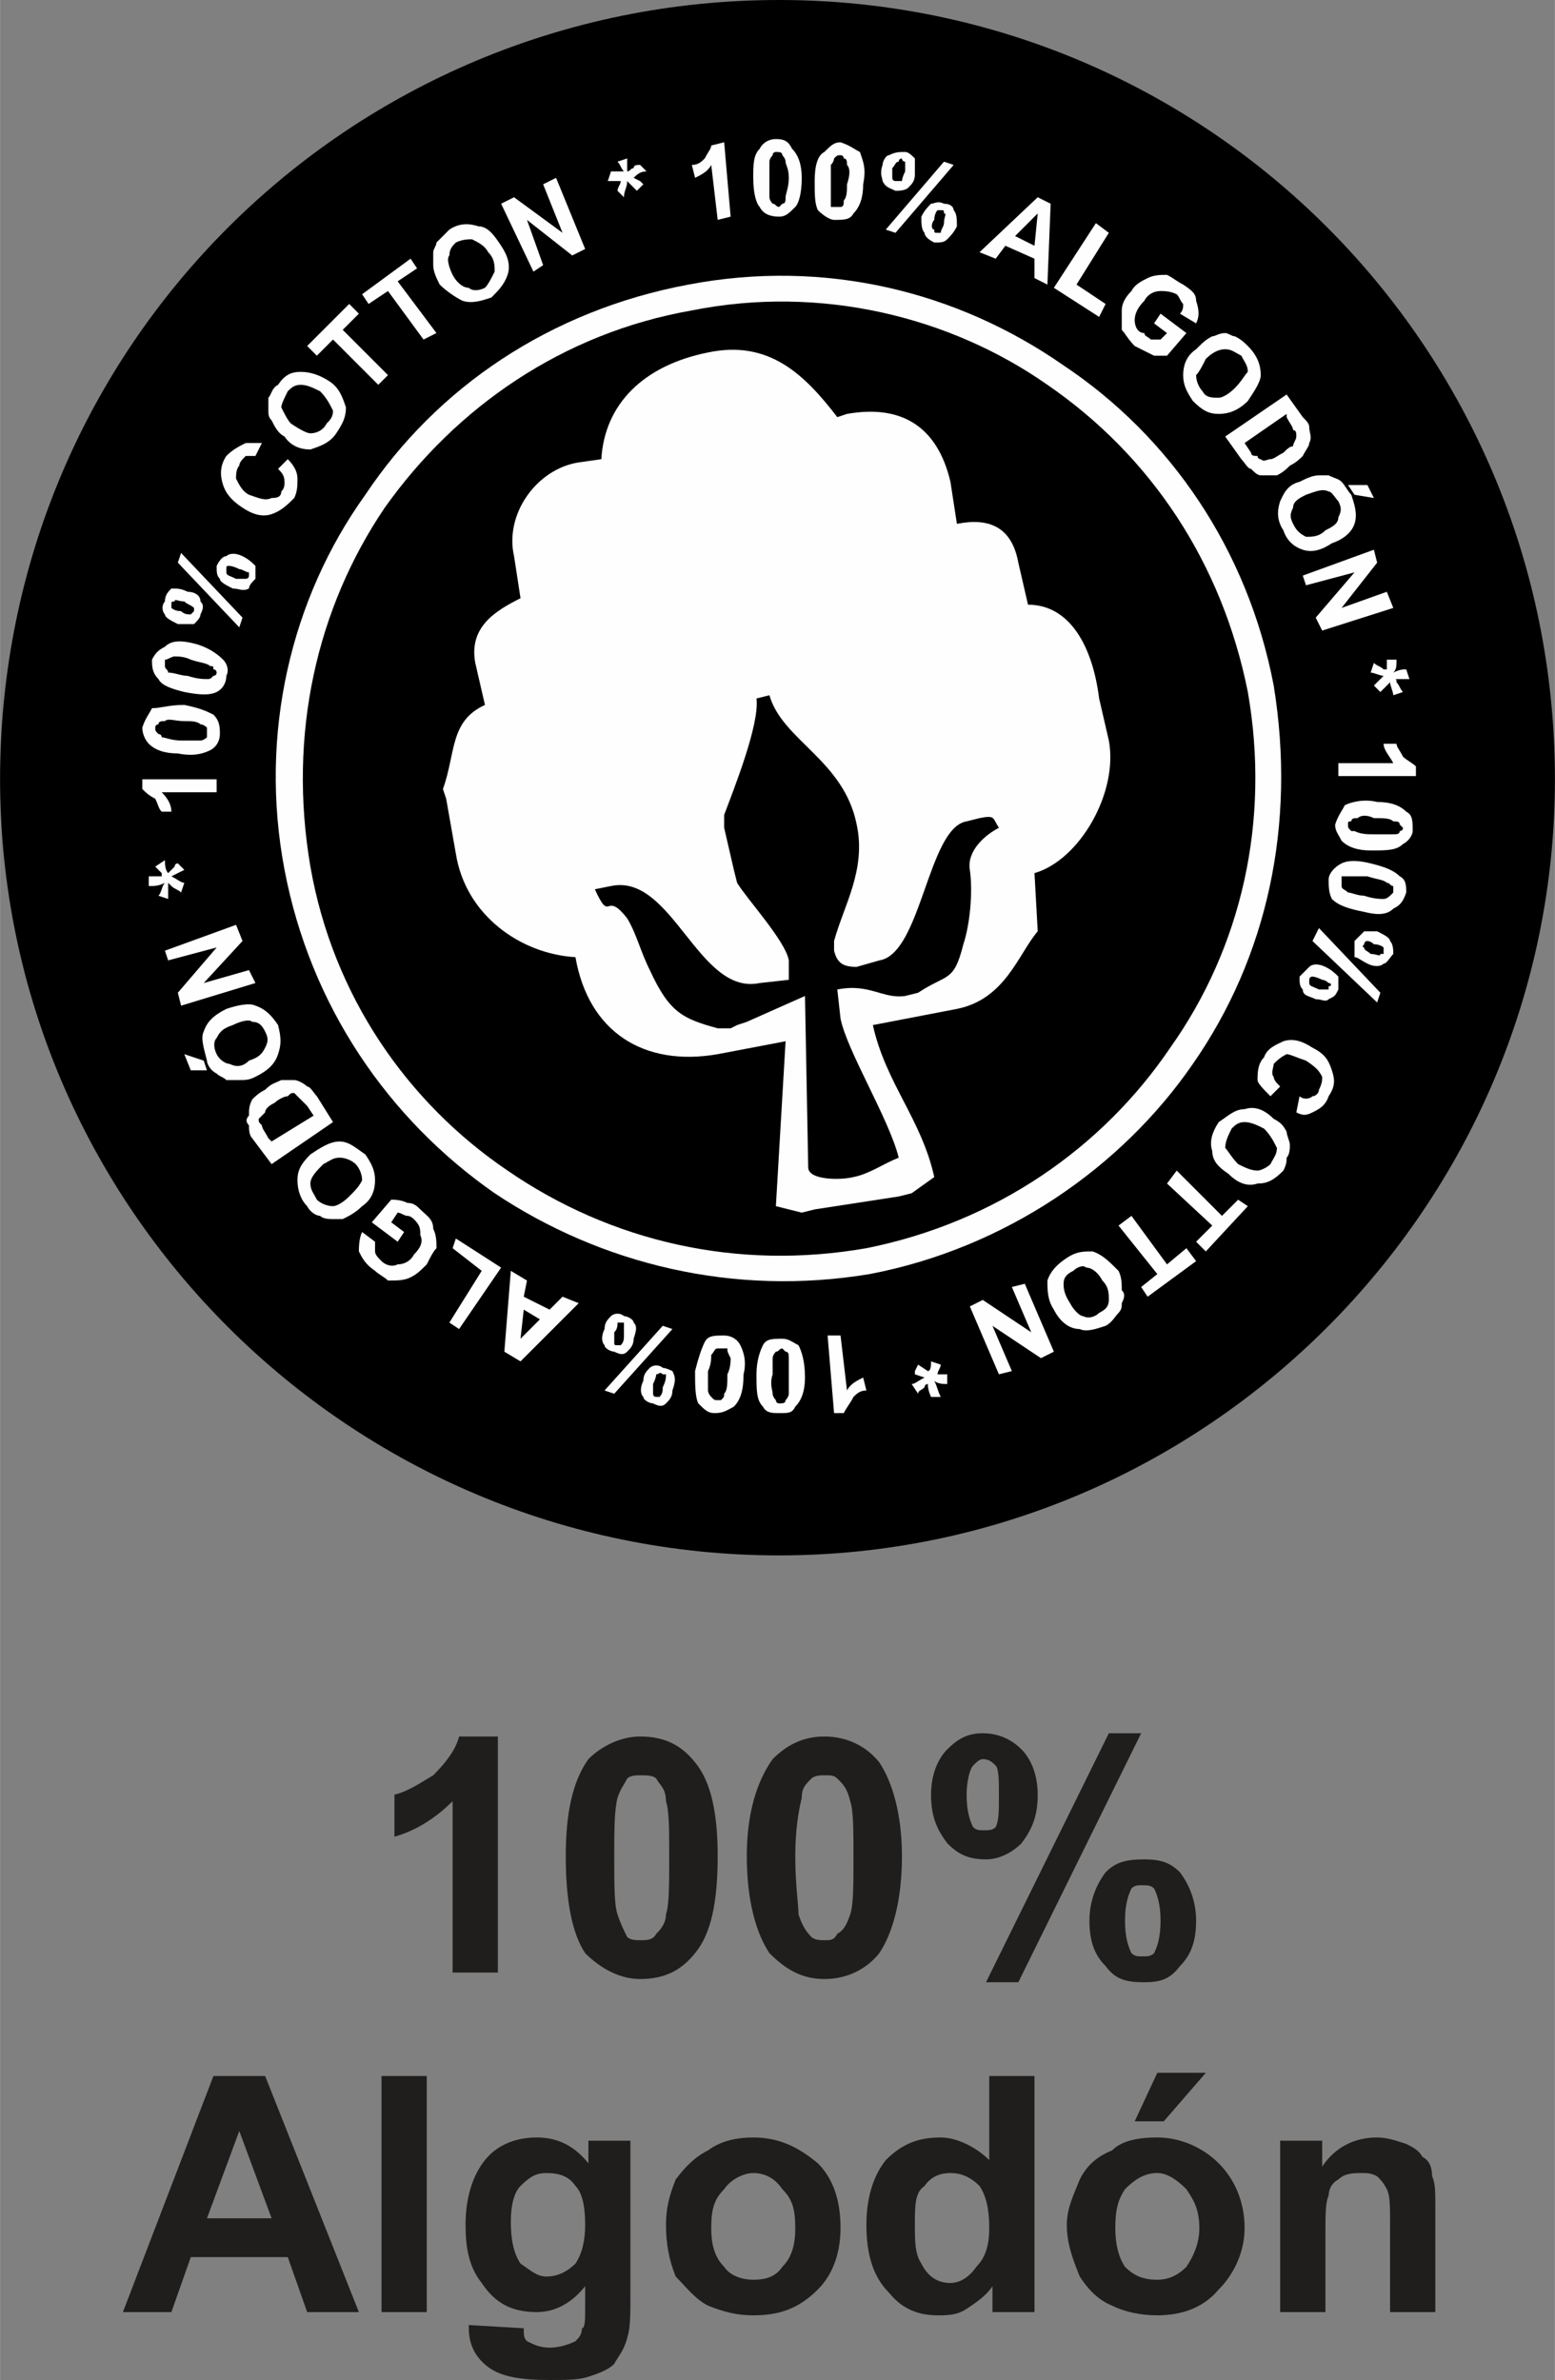 <?xml version="1.0" encoding="UTF-8"?>
<!DOCTYPE svg PUBLIC "-//W3C//DTD SVG 1.1//EN" "http://www.w3.org/Graphics/SVG/1.1/DTD/svg11.dtd">
<!-- Creator: CorelDRAW X7 -->
<svg xmlns="http://www.w3.org/2000/svg" xml:space="preserve" width="10mm" height="15.3mm" version="1.1" style="shape-rendering:geometricPrecision; text-rendering:geometricPrecision; image-rendering:optimizeQuality; fill-rule:evenodd; clip-rule:evenodd"
viewBox="0 0 481 736"
 xmlns:xlink="http://www.w3.org/1999/xlink">
 <rect x="0" y="0" width="481" height="736" fill="#808080" stroke="none"/>
 <defs>
  <style type="text/css">
   <![CDATA[
    .fil0 {fill:black}
    .fil2 {fill:#FEFEFE}
    .fil1 {fill:#201E1C;fill-rule:nonzero}
   ]]>
  </style>
 </defs>
 <g id="Capa_x0020_1">
  <g id="_1037771136">
   <path class="fil0" d="M241 481c-133,0 -241,-108 -241,-240 0,-134 108,-241 241,-241 132,0 240,107 240,241 0,132 -108,240 -240,240z"/>
   <path class="fil1" d="M154 610l-14 0 0 -53c-5,5 -11,9 -18,11l0 -13c4,-1 7,-3 12,-6 4,-4 7,-8 8,-12l12 0 0 73zm44 -73c8,0 13,3 17,8 5,6 7,16 7,29 0,14 -2,24 -7,30 -4,5 -9,8 -17,8 -6,0 -12,-3 -17,-8 -4,-6 -6,-16 -6,-30 0,-13 2,-23 7,-30 4,-4 10,-7 16,-7zm0 12c-1,0 -3,0 -4,1 -1,2 -2,3 -3,6 -1,4 -1,10 -1,18 0,9 0,15 1,18 1,3 2,5 3,7 1,1 3,1 4,1 2,0 4,0 5,-2 1,-1 3,-3 3,-6 1,-3 1,-9 1,-18 0,-8 0,-14 -1,-17 0,-4 -2,-5 -3,-7 -1,-1 -3,-1 -5,-1zm57 -12c7,0 13,3 17,8 4,6 7,16 7,29 0,14 -3,24 -7,30 -4,5 -10,8 -17,8 -7,0 -12,-3 -17,-8 -4,-6 -7,-16 -7,-30 0,-13 3,-23 8,-30 4,-4 9,-7 16,-7zm0 12c-1,0 -3,0 -4,1 -2,2 -3,3 -3,6 -1,4 -2,10 -2,18 0,9 1,15 1,18 1,3 2,5 4,7 1,1 3,1 4,1 2,0 3,0 4,-2 2,-1 3,-3 4,-6 1,-3 1,-9 1,-18 0,-8 0,-14 -1,-17 -1,-4 -2,-5 -4,-7 -1,-1 -2,-1 -4,-1zm33 6c0,-6 2,-11 5,-14 3,-3 6,-5 11,-5 5,0 9,2 12,5 3,3 5,8 5,14 0,7 -2,11 -5,15 -3,3 -7,5 -11,5 -6,0 -9,-2 -12,-5 -3,-4 -5,-8 -5,-15zm11 0c0,5 1,8 2,10 1,1 2,1 3,1 2,0 3,0 4,-1 1,-2 1,-5 1,-10 0,-4 0,-8 -1,-9 -1,-1 -2,-2 -4,-2 -1,0 -2,1 -3,2 -1,1 -2,5 -2,9zm16 58l-10 0 38 -77 10 0 -38 77zm22 -19c0,-6 2,-11 5,-15 3,-3 6,-4 12,-4 5,0 8,1 11,4 3,4 5,9 5,15 0,7 -2,11 -5,14 -3,4 -6,5 -11,5 -6,0 -9,-1 -12,-5 -3,-3 -5,-7 -5,-14zm11 0c0,5 1,8 2,10 1,1 2,1 3,1 2,0 3,0 4,-1 1,-2 2,-5 2,-10 0,-5 -1,-8 -2,-10 -1,-1 -2,-1 -4,-1 -1,0 -2,0 -3,1 -1,2 -2,5 -2,10zm-237 121l-16 0 -6 -17 -30 0 -6 17 -15 0 28 -73 16 0 29 73zm-27 -29l-10 -27 -10 27 20 0zm34 29l0 -73 14 0 0 73 -14 0zm27 4l17 1c0,2 0,3 1,4 2,1 4,2 7,2 3,0 6,-1 8,-2 1,-1 2,-2 2,-4 1,0 1,-3 1,-6l0 -7c-4,5 -9,8 -15,8 -8,0 -13,-3 -17,-9 -4,-5 -5,-11 -5,-18 0,-8 2,-15 6,-20 4,-5 10,-7 16,-7 7,0 12,3 16,8l0 -7 13 0 0 47c0,7 0,11 -1,14 -1,4 -3,6 -4,8 -2,2 -5,3 -8,4 -3,1 -7,1 -12,1 -9,0 -15,-1 -19,-4 -4,-3 -6,-7 -6,-12 0,0 0,-1 0,-1zm13 -32c0,6 1,10 3,13 3,2 5,4 8,4 4,0 7,-2 9,-4 2,-3 3,-7 3,-12 0,-6 -1,-10 -3,-12 -2,-3 -5,-4 -9,-4 -3,0 -5,1 -8,4 -2,2 -3,6 -3,11zm48 1c0,-5 1,-9 3,-14 3,-4 6,-7 10,-9 4,-3 9,-4 14,-4 8,0 14,3 20,8 5,5 7,12 7,20 0,7 -2,14 -7,19 -6,6 -12,8 -20,8 -5,0 -9,-1 -14,-3 -4,-2 -7,-6 -10,-9 -2,-5 -3,-10 -3,-16zm14 1c0,5 1,9 4,12 2,3 6,4 9,4 4,0 7,-1 9,-4 3,-3 4,-7 4,-12 0,-6 -1,-9 -4,-12 -2,-3 -5,-5 -9,-5 -3,0 -7,2 -9,5 -3,3 -4,6 -4,12zm100 26l-13 0 0 -8c-2,3 -5,5 -8,7 -3,2 -6,2 -9,2 -6,0 -11,-2 -15,-7 -5,-5 -7,-12 -7,-21 0,-8 2,-15 6,-20 5,-5 10,-7 17,-7 5,0 11,3 15,7l0 -26 14 0 0 73zm-37 -27c0,5 0,9 2,12 2,4 5,6 9,6 3,0 6,-2 8,-5 3,-3 4,-7 4,-12 0,-6 -1,-10 -3,-13 -3,-3 -6,-4 -9,-4 -3,0 -6,1 -8,4 -3,2 -3,6 -3,12zm47 0c0,-5 2,-9 4,-14 2,-4 5,-7 10,-9 3,-3 8,-4 14,-4 7,0 14,3 19,8 5,5 8,12 8,20 0,7 -3,14 -8,19 -5,6 -12,8 -19,8 -5,0 -10,-1 -14,-3 -5,-2 -8,-6 -10,-9 -2,-5 -4,-10 -4,-16zm15 1c0,5 1,9 3,12 3,3 6,4 10,4 3,0 6,-1 9,-4 2,-3 4,-7 4,-12 0,-6 -2,-9 -4,-12 -3,-3 -6,-5 -9,-5 -4,0 -7,2 -10,5 -2,3 -3,6 -3,12zm6 -33l7 -15 15 0 -13 15 -9 0zm93 59l-14 0 0 -27c0,-6 0,-9 -1,-11 -1,-2 -2,-3 -3,-4 -2,-1 -3,-1 -5,-1 -2,0 -5,0 -7,2 -2,1 -3,3 -3,5 -1,2 -1,6 -1,12l0 24 -14 0 0 -53 13 0 0 8c4,-6 10,-9 17,-9 3,0 6,1 9,2 2,1 4,2 5,4 2,1 3,3 3,6 1,2 1,5 1,9l0 33z"/>
   <g>
    <path class="fil2" d="M213 88l0 0 0 0c42,-8 83,2 116,25 33,22 57,57 65,99l0 0 0 0 0 0 0 0c7,43 -2,84 -25,117 -22,32 -58,57 -100,65l0 0 0 0 0 0 0 0c-42,7 -83,-3 -116,-25 -33,-23 -57,-58 -65,-100l0 0 0 0 0 0 0 0c-8,-42 2,-84 25,-116 22,-33 57,-57 100,-65l0 0 0 0zm1 8l0 0 0 0 0 0 0 0c-40,7 -73,30 -95,61 -21,31 -30,70 -23,111l0 0 0 0 0 0 0 0c7,40 30,73 61,94 32,22 71,31 111,24l0 0 0 0 0 0 0 0c40,-8 73,-31 94,-62 22,-31 31,-70 24,-110l0 0 0 0 0 0 0 0c-8,-40 -30,-73 -62,-95 -30,-21 -70,-31 -110,-23z"/>
    <path class="fil2" d="M288 421l3 1c0,1 -1,2 -1,3 -1,0 -1,0 -1,0 0,0 1,0 3,0 1,0 1,0 1,0l0 3c-1,0 -3,0 -4,-1 1,2 1,3 2,5l-3 0c0,0 -1,-2 -1,-4 0,0 -1,0 -1,1 -1,1 -2,1 -2,2l-2 -3c1,0 2,-1 4,-2l-3 -1c0,-1 0,-1 0,-1l1 -2 3 2c1,0 1,-2 1,-3zm29 -24l9 21 -4 2 -15 -10 6 14 -4 1 -9 -21 4 -2 15 10 -6 -14 4 -1zm24 -1c-1,-2 -3,-4 -5,-4 -1,-1 -3,0 -4,1 -2,1 -3,2 -3,4 0,1 0,3 2,6 1,2 3,4 4,4 2,1 4,0 5,-1 2,-1 3,-2 3,-4 0,-2 0,-4 -2,-6zm5 -3c1,2 1,4 1,6 1,1 1,2 0,4 0,1 0,2 -1,3 -1,1 -2,3 -4,4 -3,1 -6,2 -8,1 -3,0 -6,-2 -8,-6 -2,-3 -2,-6 -2,-9 1,-3 3,-5 6,-7 3,-2 5,-2 8,-2 3,1 5,3 8,6zm4 -17l11 15 6 -5 3 4 -15 11 -2 -3 5 -4 -12 -15 4 -3zm14 -14l14 14 5 -5 3 2 -13 14 -3 -3 5 -5 -14 -13 3 -4zm27 -13c-2,-1 -4,-2 -6,-2 -2,0 -3,1 -4,2 -1,2 -2,4 -2,6 1,1 2,3 4,5 2,1 4,2 6,2 1,0 3,-1 4,-2 1,-2 2,-3 2,-5 -1,-2 -2,-4 -4,-6zm3 -3c2,1 3,2 4,4 0,1 1,3 1,4 0,1 0,3 -1,4 0,1 0,2 -1,4 -3,3 -5,4 -8,4 -3,1 -6,0 -9,-3 -3,-2 -5,-4 -5,-7 -1,-3 0,-6 2,-9 3,-2 5,-4 8,-4 3,-1 6,0 9,3zm2 -10l-3 3c-2,-2 -4,-4 -4,-5 0,-2 0,-5 2,-7 1,-3 4,-4 6,-5 3,-1 6,0 9,2 4,2 5,4 6,7 1,3 1,5 -1,8 -1,3 -3,4 -5,5 -2,1 -3,1 -5,0l1 -5c1,1 3,1 4,0 1,0 2,-1 2,-2 1,-2 1,-3 1,-4 -1,-2 -2,-3 -5,-5 -3,-1 -5,-2 -6,-2 -2,1 -3,2 -4,3 0,1 -1,3 0,4 0,1 1,2 2,3zm13 -33c-2,-1 -3,-1 -3,-1 -1,0 -1,1 -1,1 0,0 0,1 0,1 0,1 1,1 3,2 1,0 2,0 3,0 0,0 0,0 0,-1 1,0 1,-1 0,-1 0,0 -1,-1 -2,-1zm1 -4c2,1 3,2 4,3 0,1 0,3 0,4 -1,2 -1,2 -3,3 -1,1 -2,0 -4,0 -2,-1 -4,-1 -4,-3 -1,-1 -1,-2 -1,-4 1,-1 2,-2 3,-3 1,-1 3,-1 5,0zm-4 -8l2 -4 19 20 -1 3 -20 -19zm19 1c-1,-1 -2,-1 -2,-1 -1,0 -1,1 -1,1 -1,1 0,1 0,1 0,1 1,1 2,2 2,0 3,1 3,0 1,0 1,0 1,0 0,-1 0,-1 0,-2 0,0 -1,-1 -3,-1zm1 -4c2,1 4,2 4,3 1,1 1,3 1,4 -1,1 -2,3 -3,3 -1,1 -3,1 -5,0 -2,-1 -3,-2 -4,-2 0,-2 0,-3 0,-5 1,-1 2,-2 3,-3 1,0 2,0 4,0zm5 -12c0,-1 0,-1 0,-2 -1,0 -1,-1 -2,-1 -1,-1 -3,-1 -6,-2 -2,0 -4,0 -5,0 -1,0 -2,0 -3,0 0,1 0,1 0,2 0,0 0,1 0,1 0,1 1,1 2,2 1,0 3,1 5,1 3,1 5,1 6,1 1,0 2,-1 2,-1 0,0 1,-1 1,-1zm4 0c-1,3 -2,4 -4,5 -2,2 -5,2 -9,1 -5,-1 -8,-2 -10,-4 -1,-2 -1,-4 -1,-6 0,-2 2,-4 4,-5 2,-1 5,-1 9,0 4,1 7,2 9,4 2,1 2,3 2,5zm-1 -20c0,0 -1,-1 -1,-1 0,-1 -1,-1 -2,-1 -1,-1 -3,-1 -6,-1 -2,-1 -4,-1 -5,0 -1,0 -2,0 -2,1 -1,0 -1,0 -1,1 0,1 0,1 1,2 0,0 0,0 1,0 2,1 4,1 6,1 3,0 5,0 6,0 1,0 2,0 2,-1 0,0 1,0 1,-1zm3 1c0,1 -1,3 -3,4 -2,2 -5,2 -10,2 -4,0 -7,-1 -9,-3 -1,-2 -2,-3 -2,-5 1,-3 2,-4 3,-6 2,-1 6,-2 10,-1 4,0 7,1 9,3 2,1 2,3 2,6zm-23 -17l0 -4 17 0c-1,-2 -3,-4 -3,-6l4 0c0,1 1,2 2,4 1,1 3,2 4,3l0 3 -24 0zm10 -32l1 -3c1,1 2,1 3,2 1,0 1,0 1,0 0,0 0,-1 0,-1 0,-1 0,-2 0,-2l3 0c0,2 0,3 -1,4 2,-1 3,-1 4,-1l1 3c-1,0 -2,0 -5,0 1,0 1,0 1,1 1,1 1,2 2,3l-3 1c0,-1 -1,-3 -1,-4l-2 2c-1,1 -1,1 -1,1l-2 -2 3 -3c-1,0 -3,-1 -4,-1zm-21 -30l22 -8 1 4 -11 14 14 -5 2 5 -22 7 -2 -4 12 -14 -15 4 -1 -3zm14 -28l6 0 2 4 -6 -1 -2 -3zm-13 3c-2,1 -4,2 -4,4 -1,2 -1,3 0,5 1,2 2,3 4,4 2,0 4,0 6,-2 2,-1 4,-2 4,-4 1,-2 1,-3 0,-5 -1,-1 -2,-3 -3,-3 -2,-1 -4,0 -7,1zm-2 -4c2,-1 4,-2 6,-2 1,0 3,0 3,0 2,1 3,1 4,2 1,1 2,3 3,4 1,3 2,6 1,9 -1,3 -4,5 -7,6 -3,2 -6,3 -9,2 -3,-1 -5,-3 -6,-6 -2,-3 -2,-6 -1,-9 1,-2 2,-5 6,-6zm-4 -21l-13 9 2 3c0,1 1,1 2,1 0,1 1,1 1,1 1,1 2,0 3,0 1,0 2,-1 4,-2 1,-1 2,-2 3,-2 0,-1 1,-2 1,-3 0,-1 0,-2 -1,-2 0,-1 -1,-2 -2,-4l0 -1zm0 -6l5 7c1,1 2,2 2,3 0,2 1,3 0,5 0,1 -1,2 -2,4 -1,1 -2,2 -4,3 -1,1 -2,2 -4,3 -2,0 -3,0 -5,0 -1,0 -2,-1 -3,-2 -1,0 -2,-2 -3,-3l-5 -7 19 -13zm-25 -11c-1,2 -2,4 -3,5 0,2 1,4 2,5 1,2 3,2 5,2 1,0 3,-1 5,-3 2,-2 3,-4 4,-5 0,-2 -1,-3 -2,-5 -2,-1 -3,-2 -5,-2 -2,0 -4,1 -6,3zm-3 -3c2,-2 3,-3 5,-4 1,0 2,-1 4,-1 1,0 2,1 3,1 2,1 3,2 4,3 3,3 4,6 4,9 0,2 -2,5 -4,8 -3,3 -6,4 -9,4 -3,0 -5,-1 -8,-4 -2,-3 -3,-5 -3,-8 0,-3 1,-6 4,-8zm-13 -8l2 -3 8 6 -6 7c-1,0 -2,0 -4,0 -2,-1 -4,-2 -6,-3 -2,-2 -3,-4 -4,-5 0,-2 0,-4 0,-6 0,-2 1,-4 3,-6 1,-2 3,-3 5,-4 2,-1 4,-1 6,-1 2,1 3,2 5,3 3,2 4,3 4,5 1,3 1,5 0,7l-5 -3c1,-1 1,-2 1,-3 -1,-1 -1,-2 -2,-3 -2,-1 -4,-1 -5,-1 -2,0 -4,1 -5,3 -2,2 -3,4 -3,6 0,2 1,4 3,4 0,1 1,1 2,2 1,0 2,0 3,0l2 -2 -4 -3zm-31 -11l13 -20 4 3 -10 16 9 6 -2 4 -14 -9zm-6 -13l1 -10 -7 7 6 3zm4 12l-4 -2 0 -6 -9 -4 -3 4 -5 -2 18 -17 4 2 -1 25zm-35 -20c-1,1 -1,3 0,3 0,1 0,1 1,1 0,0 0,0 1,0 0,-1 1,-2 1,-3 0,-2 1,-3 0,-3 0,-1 0,-1 -1,-1 0,0 -1,0 -1,0 0,0 -1,1 -1,3zm-4 -1c1,-2 2,-3 3,-4 1,0 2,-1 4,0 2,0 3,1 3,2 1,1 1,3 1,5 -1,2 -2,3 -3,4 -1,1 -2,1 -4,1 -2,-1 -3,-2 -3,-3 -1,-1 -1,-3 -1,-5zm-8 5l-3 -1 18 -21 3 1 -18 21zm-1 -20c0,2 0,3 0,3 0,1 1,1 1,1 1,0 1,0 2,0 0,0 0,-1 1,-3 0,-1 0,-2 0,-3 0,0 -1,0 -1,-1 0,0 -1,0 -1,1 -1,0 -1,1 -2,2zm-3 -1c0,-1 1,-3 2,-3 2,-1 3,-1 5,-1 1,0 2,1 3,2 0,2 0,3 0,5 0,2 -1,3 -2,4 -1,1 -3,1 -4,1 -2,-1 -3,-1 -4,-3 0,-1 -1,-2 0,-5zm-13 -3c-1,0 -1,0 -2,1 0,0 0,1 -1,2 0,0 0,2 0,5 0,3 0,5 0,6 0,1 0,2 0,2 1,0 1,0 2,0 0,0 1,0 1,0 1,0 1,-1 1,-2 1,-1 1,-3 1,-5 1,-3 1,-5 0,-6 0,-1 0,-2 -1,-2 0,0 0,-1 -1,-1zm0 -4c3,1 4,2 6,3 1,3 2,5 1,10 0,4 -1,7 -3,9 -1,2 -3,2 -6,2 -1,0 -3,-1 -5,-3 -1,-2 -1,-5 -1,-9 0,-5 1,-8 3,-9 2,-2 3,-3 5,-3zm-20 3c0,0 -1,0 -1,1 0,0 -1,1 -1,2 0,1 0,2 0,5 0,3 0,5 0,6 0,1 1,2 1,2 1,0 1,1 2,1 0,0 1,-1 1,-1 1,0 1,-1 1,-2 0,-1 1,-3 1,-6 0,-3 -1,-4 -1,-5 0,-1 -1,-2 -1,-2 0,-1 -1,-1 -2,-1zm0 -4c3,0 4,1 5,3 2,2 3,5 3,9 0,5 -1,8 -2,9 -2,2 -3,3 -5,3 -3,0 -5,-1 -6,-3 -1,-1 -2,-4 -2,-9 0,-4 0,-7 2,-9 1,-2 3,-3 5,-3zm-14 24l-4 1 -2 -17c-1,2 -3,3 -5,4l-1 -4c2,0 3,-1 4,-2 1,-2 2,-3 2,-4l4 -1 2 23zm-33 -6l-2 -2c0,-1 1,-2 1,-3 1,0 1,0 1,0 0,0 -1,0 -3,0 -1,0 -1,0 -2,0l1 -3c1,0 3,0 4,0 -1,-1 -1,-2 -2,-3l3 -1c0,1 0,2 0,4 1,0 1,-1 2,-1 0,-1 1,-1 2,-1l2 2c-2,0 -3,1 -4,2l2 1c1,1 1,1 1,1l-2 2 -3 -3c0,2 -1,3 -1,5zm-28 23l-10 -21 4 -2 15 11 -6 -15 4 -2 9 22 -4 2 -14 -11 5 14 -3 2zm-25 1c1,2 3,4 5,4 1,1 3,1 5,0 1,-1 2,-3 3,-5 0,-2 0,-4 -2,-6 -1,-2 -3,-3 -5,-4 -1,0 -3,0 -5,1 -1,1 -2,2 -2,4 -1,1 0,4 1,6zm-4 3c-1,-2 -2,-4 -2,-6 0,-2 0,-3 0,-4 0,-1 1,-2 1,-3 1,-1 3,-3 4,-4 3,-2 6,-2 9,-1 3,0 5,3 7,6 2,3 3,6 2,9 -1,3 -3,5 -5,7 -3,1 -6,2 -9,1 -2,-1 -5,-3 -7,-5zm-5 17l-11 -15 -6 4 -2 -3 15 -11 2 3 -6 4 12 16 -4 2zm-14 14l-14 -14 -5 5 -3 -3 13 -13 3 3 -5 5 14 14 -3 3zm-27 12c3,2 5,3 6,3 2,0 4,-1 5,-3 1,-1 2,-2 2,-4 -1,-2 -2,-4 -4,-6 -2,-1 -4,-2 -6,-2 -2,0 -3,1 -4,2 -1,2 -2,4 -2,5 1,2 2,4 3,5zm-2 4c-2,-1 -3,-3 -4,-5 -1,-1 -1,-2 -1,-3 0,-1 0,-2 0,-4 1,-1 1,-3 3,-4 2,-3 4,-4 7,-4 3,0 6,1 9,3 3,2 4,5 5,8 0,3 -1,5 -3,8 -2,3 -5,4 -8,5 -3,0 -6,-1 -8,-4zm-2 10l3 -3c2,2 3,4 3,6 0,2 0,4 -1,6 -2,2 -4,4 -7,5 -3,1 -6,0 -9,-2 -3,-2 -5,-4 -6,-7 -1,-3 -1,-6 1,-9 2,-2 4,-3 6,-4 1,0 3,0 5,0l-2 4c-1,0 -2,0 -3,0 -1,1 -2,2 -2,3 -1,1 -1,3 -1,4 1,2 2,4 4,5 3,1 5,2 7,1 1,0 3,0 3,-2 1,-1 1,-2 1,-3 0,-2 -1,-3 -2,-4zm-13 34c1,0 2,0 3,0 0,0 1,0 1,-1 0,0 0,0 0,-1 -1,0 -2,-1 -3,-1 -2,-1 -3,-1 -3,-1 -1,0 -1,0 -1,1 0,0 0,1 0,1 0,1 1,1 3,2zm-1 3c-2,-1 -4,-2 -4,-3 -1,-1 -1,-2 -1,-4 1,-2 2,-3 3,-3 1,-1 3,-1 5,0 2,1 3,2 4,3 0,1 0,3 0,4 -1,1 -2,2 -2,3 -2,1 -3,0 -5,0zm3 9l-1 3 -19 -20 1 -3 19 20zm-19 -2c1,1 2,1 3,1 0,0 1,-1 1,-1 0,0 0,-1 0,-1 -1,-1 -2,-1 -3,-2 -2,0 -3,-1 -3,0 -1,0 -1,0 -1,1 0,0 0,0 0,1 0,0 1,1 3,1zm-1 4c-2,-1 -4,-2 -4,-3 -1,-1 -1,-3 0,-4 0,-2 1,-3 2,-4 2,0 3,0 5,1 2,0 4,1 4,3 1,1 1,2 0,4 0,1 -1,2 -2,3 -2,0 -3,0 -5,0zm-4 12c0,1 0,1 0,1 0,1 1,1 1,2 2,0 4,1 6,1 3,1 5,1 6,1 1,0 1,0 2,-1 0,0 1,0 1,-1 0,0 0,-1 -1,-1 0,-1 0,-1 -1,-1 -1,-1 -3,-1 -6,-2 -2,-1 -4,-1 -5,-1 -1,0 -2,1 -3,1 0,0 0,1 0,1zm-4 -1c1,-2 2,-3 4,-4 2,-2 5,-2 9,-1 4,1 7,3 9,5 1,1 2,3 1,5 0,2 -1,4 -3,5 -2,1 -5,1 -10,0 -4,-1 -7,-2 -8,-4 -2,-2 -2,-4 -2,-6zm1 21c0,1 0,1 1,2 0,0 1,0 1,1 1,0 3,1 6,1 3,0 5,0 6,0 1,0 2,-1 2,-1 0,0 0,-1 0,-1 0,-1 0,-1 0,-2 0,0 -1,-1 -2,-1 -1,-1 -3,-1 -5,-1 -3,0 -5,-1 -6,0 -1,0 -2,0 -2,1 0,0 -1,0 -1,1zm-4 0c1,-3 2,-4 3,-6 3,0 5,-1 10,-1 5,1 7,2 9,3 2,2 2,4 2,6 0,2 -1,4 -3,5 -2,1 -5,2 -10,1 -4,0 -7,-1 -9,-3 -1,-1 -2,-3 -2,-5zm23 16l0 4 -17 0c2,2 3,4 3,6l-3 0c-1,-1 -1,-2 -2,-4 -2,-1 -3,-2 -4,-3l0 -3 23 0zm-10 32l-1 3c-1,-1 -2,-1 -3,-2 0,0 -1,-1 -1,-1 0,1 0,1 0,3 0,1 0,1 0,2l-3 -1c1,-1 1,-3 2,-4 -2,1 -3,1 -5,1l0 -3c1,0 2,0 4,0 0,0 0,-1 0,-1 -1,-1 -2,-2 -2,-2l3 -2c0,1 0,3 1,4l2 -2c0,0 0,-1 1,-1l2 2 -4 2c2,1 3,2 4,2zm22 31l-23 7 -1 -4 12 -14 -15 4 -1 -3 22 -8 2 5 -12 13 14 -4 2 4zm-15 27l-5 0 -2 -5 6 2 1 3zm13 -3c3,-1 4,-2 5,-4 1,-2 1,-3 0,-5 -1,-2 -2,-3 -4,-3 -1,-1 -4,0 -6,1 -3,1 -4,2 -5,4 -1,1 -1,3 0,5 1,2 3,3 4,3 2,1 4,1 6,-1zm2 5c-2,1 -3,1 -5,1 -1,0 -3,0 -4,0 -1,-1 -2,-1 -3,-2 -2,-1 -3,-3 -3,-4 -1,-4 -2,-7 -1,-9 1,-3 3,-5 7,-7 3,-1 7,-2 9,-1 3,1 5,3 7,6 1,4 1,6 0,9 -1,3 -3,5 -7,7zm5 20l13 -8 -2 -3c-1,-1 -2,-2 -2,-2 -1,-1 -1,-1 -2,-2 -1,0 -1,0 -2,1 -1,0 -3,1 -4,2 -2,1 -3,2 -3,3 -1,1 -1,1 -2,2 0,1 0,1 1,2 0,1 1,2 2,4l1 1zm0 7l-6 -8c-1,-1 -1,-3 -1,-4 -1,-1 -1,-2 0,-3 0,-2 0,-3 1,-5 1,-1 2,-2 4,-3 2,-2 3,-2 5,-3 2,0 3,0 4,0 1,0 3,1 4,2 1,0 2,2 3,3l5 8 -19 13zm24 10c2,-2 3,-3 4,-5 0,-2 -1,-4 -2,-5 -1,-1 -3,-2 -5,-2 -2,0 -3,1 -5,2 -2,2 -4,4 -4,6 0,2 1,3 2,5 1,1 3,2 5,2 1,0 3,-1 5,-3zm4 3c-2,2 -4,3 -6,4 -1,0 -2,0 -3,0 -1,0 -3,0 -4,-1 -1,0 -3,-1 -4,-3 -2,-2 -3,-5 -3,-8 0,-3 1,-5 4,-8 3,-2 6,-4 9,-4 3,0 5,2 8,4 2,3 3,5 3,8 0,3 -1,6 -4,8zm13 8l-2 3 -8 -6 6 -7c1,0 3,0 5,1 2,0 3,1 4,2 2,2 4,3 4,6 1,2 1,4 1,6 -1,1 -2,3 -3,5 -2,2 -3,3 -5,4 -2,1 -4,1 -7,1 -1,-1 -3,-2 -4,-3 -3,-2 -4,-4 -5,-6 0,-1 0,-4 1,-6l4 3c0,1 0,2 0,3 0,1 1,2 2,3 1,1 3,2 5,1 2,0 4,-1 5,-3 2,-2 3,-4 2,-6 0,-2 0,-3 -2,-5 0,0 -1,-1 -2,-1 -1,0 -2,-1 -3,-1l-2 3 4 3zm30 11l-13 19 -3 -2 10 -16 -9 -7 1 -3 14 9zm7 13l-1 9 6 -6 -5 -3zm-4 -12l5 3 -1 5 8 4 4 -4 5 2 -18 18 -5 -3 2 -25zm35 20c0,-2 0,-2 0,-3 0,0 0,-1 0,-1 -1,0 -1,0 -2,0 0,1 0,2 -1,3 0,1 0,2 0,3 0,1 0,1 1,1 0,0 1,0 1,0 1,-1 1,-2 1,-3zm3 1c0,2 -1,3 -2,4 -1,1 -2,1 -4,0 -1,0 -3,-1 -3,-2 -1,-1 -1,-3 0,-5 0,-2 1,-3 2,-4 1,-1 3,-1 4,0 1,0 3,1 3,2 1,1 1,2 0,5zm9 -4l3 1 -18 20 -3 -1 18 -20zm0 19c1,-2 1,-3 1,-4 -1,0 -1,0 -1,0 -1,-1 -1,0 -2,0 0,0 0,1 -1,3 0,1 0,2 0,3 0,0 0,1 1,1 0,0 1,0 1,0 1,-1 1,-2 1,-3zm3 1c0,2 -1,3 -2,4 -1,1 -2,1 -4,0 -1,0 -3,-1 -3,-2 -1,-1 -1,-3 0,-5 0,-2 1,-3 2,-4 1,-1 3,-1 4,0 1,0 3,1 3,1 1,2 1,3 0,6zm14 3c0,0 1,0 1,0 1,-1 1,-1 1,-2 1,-1 1,-3 1,-6 1,-2 1,-4 1,-5 -1,-2 -1,-2 -1,-3 -1,0 -1,0 -2,0 0,0 -1,0 -1,0 -1,0 -1,1 -2,2 0,1 0,3 -1,5 0,3 0,5 0,6 0,1 1,2 1,2 1,1 1,1 2,1zm-1 4c-2,0 -3,-1 -5,-3 -1,-2 -1,-6 -1,-10 1,-4 2,-7 3,-9 1,-2 3,-2 6,-2 2,0 4,1 5,3 1,2 2,5 1,9 0,5 -1,8 -3,10 -2,1 -3,2 -6,2zm20 -3c1,0 2,0 2,-1 0,0 1,-1 1,-2 0,-1 0,-3 0,-6 0,-2 0,-4 0,-5 0,-1 0,-2 -1,-2 0,0 -1,-1 -1,-1 -1,0 -1,1 -2,1 0,0 -1,1 -1,2 0,1 0,3 0,5 -1,3 0,5 0,6 0,1 1,2 1,2 0,1 1,1 1,1zm0 3c-2,0 -4,0 -5,-2 -2,-2 -2,-5 -2,-10 0,-4 1,-7 2,-9 1,-2 3,-2 6,-2 2,0 3,1 5,2 1,2 2,5 2,10 0,4 -1,7 -3,9 -1,2 -2,2 -5,2zm15 -24l4 0 2 17c1,-2 3,-3 5,-4l1 4c-2,0 -3,1 -4,2 -1,2 -2,3 -3,5l-3 0 -2 -24z"/>
    <path class="fil2" d="M141 264c3,19 20,31 37,32 4,23 21,34 44,30l21 -4 -3 51 8 2 4 -1 26 -4 4 -1 7 -5c-4,-18 -15,-29 -19,-47l26 -5c15,-3 19,-17 25,-24l-1 -18c14,-4 26,-25 23,-41l-3 -13c-2,-16 -9,-29 -22,-29l-3 -13c-2,-11 -9,-14 -19,-12l-2 -13c-4,-17 -15,-24 -32,-21l-3 1c-10,-13 -21,-24 -40,-20 -20,4 -32,16 -33,33l-7 1c-13,2 -23,16 -20,29l2 13c-8,4 -16,9 -14,20l3 13c-11,5 -9,15 -13,26l1 3 3 17zm83 -12c3,-8 11,-28 10,-36l4 -1c4,14 23,20 27,40 3,14 -4,25 -7,36l0 3c1,4 3,5 7,5l7 -2c13,-2 15,-41 27,-43l4 -1c5,-1 4,0 6,3 -4,2 -10,7 -9,13 1,7 0,17 -2,23 -3,12 -5,9 -14,15l-4 1c-7,1 -11,-4 -21,-2l1 9c2,10 15,31 18,43 -5,2 -9,5 -14,6 -4,1 -14,1 -14,-3l-1 -53 -18 8 -3 1 -2 1 -4 0c-11,-3 -15,-5 -21,-18 -3,-6 -4,-11 -7,-16 -7,-9 -5,2 -10,-9l5 -1c19,-4 27,34 46,30l9 -1 0 -6c-1,-6 -13,-19 -16,-24l-1 -4 -3 -13 0 -4z"/>
   </g>
  </g>
 </g>
</svg>
